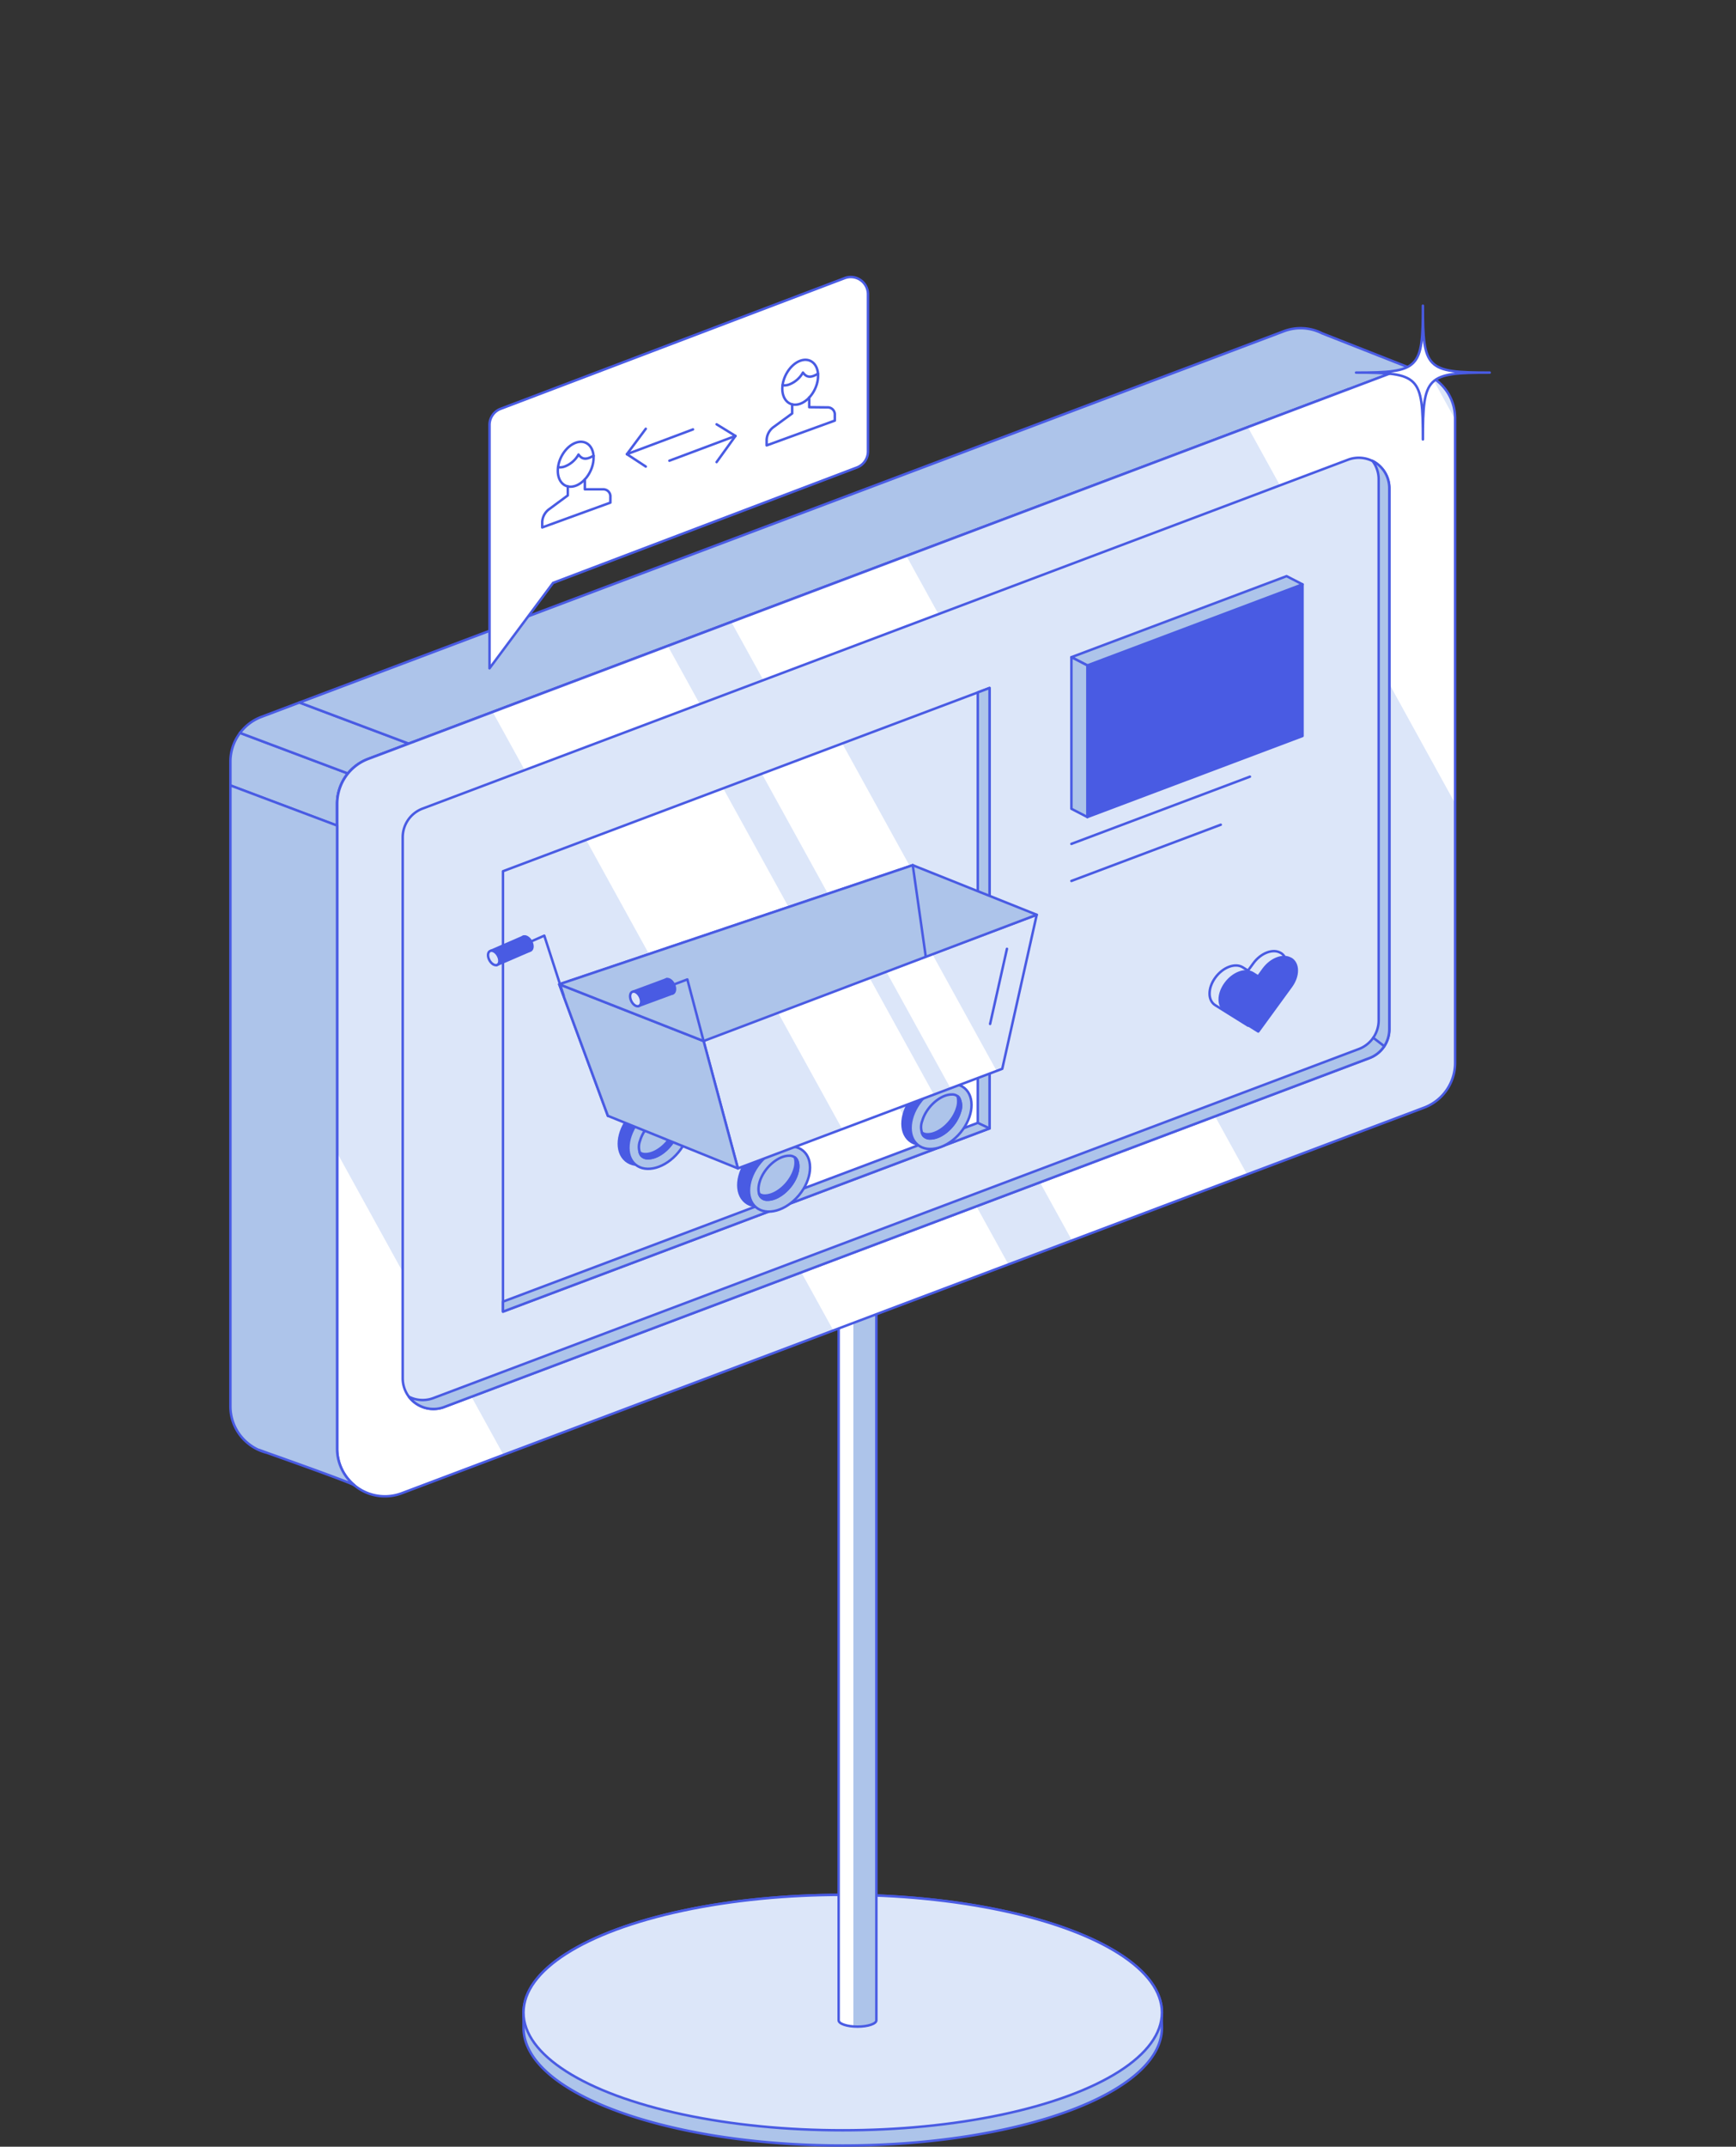 <svg xmlns="http://www.w3.org/2000/svg" xmlns:xlink="http://www.w3.org/1999/xlink" viewBox="0 0 528.72 653.42"><rect x="0" y="0" width="528.72" height="653.42" fill="#333333" stroke="none"/><defs><style>.cls-1,.cls-3{fill:#adc4ea;}.cls-1,.cls-12,.cls-2,.cls-6,.cls-9{stroke:#495be3;stroke-linecap:round;stroke-linejoin:round;stroke-width:0.75px;}.cls-2,.cls-7{fill:#dce6f9;}.cls-4{clip-path:url(#clip-path);}.cls-12,.cls-5{fill:#fff;}.cls-6{fill:none;}.cls-8{clip-path:url(#clip-path-2);}.cls-9{fill:#495be3;}.cls-10{clip-path:url(#clip-path-3);}.cls-11{clip-path:url(#clip-path-4);}</style><clipPath id="clip-path" transform="translate(69.79 83.94)"><path class="cls-1" d="M197.12,211H185.63V531h0c0,1.06,2.57,1.92,5.74,1.92s5.75-.86,5.75-1.92h0Z"></path></clipPath><clipPath id="clip-path-2" transform="translate(69.79 83.94)"><path class="cls-2" d="M373.38,43.34V239.56a14.58,14.58,0,0,1-9.44,13.64L52.59,370.56a14.52,14.52,0,0,1-14.4-2.38l0,0a14.44,14.44,0,0,1-5.27-11.22V160.7a14.57,14.57,0,0,1,9.43-13.63l12.38-4.67L340.89,34.52l11.45-4.32,1.32-.5a14.46,14.46,0,0,1,9.23-.36,15,15,0,0,1,2.43,1A14.53,14.53,0,0,1,373.38,43.34Z"></path></clipPath><clipPath id="clip-path-3" transform="translate(69.79 83.94)"><polygon class="cls-2" points="231.59 259.52 83.41 315.29 83.41 181.24 231.59 125.47 231.59 259.52"></polygon></clipPath><clipPath id="clip-path-4" transform="translate(69.79 83.94)"><polygon class="cls-2" points="235.46 241.38 154.94 271.68 144.44 232.7 245.96 194.49 235.46 241.38"></polygon></clipPath></defs><g id="Ebene_2" data-name="Ebene 2"><g id="Ebene_2-2" data-name="Ebene 2"><path class="cls-2" d="M40.86,343.11l3,1.06-.43-.11Z" transform="translate(69.79 83.94)"></path><path class="cls-1" d="M284.09,528.64a13.61,13.61,0,0,0-.1-1.56h0c-2.23-19.06-44.85-34.26-97.11-34.26-53.7,0-97.22,16-97.22,35.83v4.63c0,19.79,43.52,35.83,97.22,35.83s97.21-16,97.21-35.83L284,530A12.79,12.79,0,0,0,284.09,528.64Z" transform="translate(69.79 83.94)"></path><ellipse class="cls-2" cx="256.66" cy="612.58" rx="97.22" ry="35.83"></ellipse><path class="cls-3" d="M197.12,211H185.63V531h0c0,1.06,2.57,1.92,5.74,1.92s5.75-.86,5.75-1.92h0Z" transform="translate(69.79 83.94)"></path><g class="cls-4"><rect class="cls-5" x="253.43" y="265.63" width="6.48" height="372.91"></rect></g><path class="cls-6" d="M197.12,211H185.63V531h0c0,1.06,2.57,1.92,5.74,1.92s5.75-.86,5.75-1.92h0Z" transform="translate(69.79 83.94)"></path><path class="cls-1" d="M352.34,30.2V225.77a14.58,14.58,0,0,1-9.43,13.64l-310,116.86V160.7a14.55,14.55,0,0,1,9.43-13.63Z" transform="translate(69.79 83.94)"></path><path class="cls-1" d="M36.16,151.48a14.57,14.57,0,0,0-3.29,9.22v6.67L.38,155.15V147.9a14.5,14.5,0,0,1,2.94-8.76Z" transform="translate(69.79 83.94)"></path><path class="cls-1" d="M54.68,142.4,42.3,147.07a14.59,14.59,0,0,0-6.14,4.41L3.32,139.14a14.54,14.54,0,0,1,6.49-4.87l11.6-4.38h0Z" transform="translate(69.79 83.94)"></path><path class="cls-1" d="M362.89,29.34a14.46,14.46,0,0,0-9.23.36l-1.32.5-11.45,4.32L54.68,142.4,21.42,129.89,319.85,17.4l1.32-.5a14.47,14.47,0,0,1,11.66.6Z" transform="translate(69.79 83.94)"></path><path class="cls-2" d="M340.89,34.52V226.76a14.6,14.6,0,0,1-9.44,13.64L32.87,353V160.7a14.57,14.57,0,0,1,9.43-13.63l12.38-4.67Z" transform="translate(69.79 83.94)"></path><path class="cls-7" d="M373.38,43.34V239.56a14.58,14.58,0,0,1-9.44,13.64L52.59,370.56a14.52,14.52,0,0,1-14.4-2.38l0,0a14.44,14.44,0,0,1-5.27-11.22V160.7a14.57,14.57,0,0,1,9.43-13.63l12.38-4.67L340.89,34.52l11.45-4.32,1.32-.5a14.46,14.46,0,0,1,9.23-.36,15,15,0,0,1,2.43,1A14.53,14.53,0,0,1,373.38,43.34Z" transform="translate(69.79 83.94)"></path><g class="cls-8"><rect class="cls-5" x="129.22" y="52.83" width="56.41" height="322.98" transform="translate(-14.11 186.56) rotate(-28.86)"></rect><rect class="cls-5" x="193.11" y="9.51" width="56.41" height="322.98" transform="translate(14.74 212.01) rotate(-28.86)"></rect><rect class="cls-5" x="328.07" y="-90.39" width="56.41" height="322.98" transform="translate(79.72 264.76) rotate(-28.86)"></rect><rect class="cls-5" x="4.66" y="163.82" width="56.41" height="322.98" transform="translate(-83.16 140.22) rotate(-28.86)"></rect></g><path class="cls-6" d="M373.38,43.34V239.56a14.58,14.58,0,0,1-9.44,13.64L52.59,370.56a14.52,14.52,0,0,1-14.4-2.38l0,0a14.44,14.44,0,0,1-5.27-11.22V160.7a14.57,14.57,0,0,1,9.43-13.63l12.38-4.67L340.89,34.52l11.45-4.32,1.32-.5a14.46,14.46,0,0,1,9.23-.36,15,15,0,0,1,2.43,1A14.53,14.53,0,0,1,373.38,43.34Z" transform="translate(69.79 83.94)"></path><path class="cls-2" d="M58.91,162.18,340.74,56a9.33,9.33,0,0,1,12.63,8.74V229.34a9.35,9.35,0,0,1-6,8.75L65.5,344.32a9.35,9.35,0,0,1-12.64-8.75V170.92A9.34,9.34,0,0,1,58.91,162.18Z" transform="translate(69.79 83.94)"></path><path class="cls-1" d="M348.21,56.34A9.23,9.23,0,0,1,350.1,62V226.62a9.34,9.34,0,0,1-6.05,8.74L62.23,341.59a9.24,9.24,0,0,1-7.47-.39,9.33,9.33,0,0,0,10.74,3.12L347.33,238.09a9.35,9.35,0,0,0,6-8.75V64.69A9.29,9.29,0,0,0,348.21,56.34Z" transform="translate(69.79 83.94)"></path><line class="cls-6" x1="73.1" y1="223.08" x2="73.09" y2="223.07"></line><path class="cls-1" d="M38.14,368.14c-1.29-.87-18.94-7.16-26.31-9.77h0l-2.75-1,2.32.86a14.64,14.64,0,0,1-5.67-2.87A14.44,14.44,0,0,1,.38,344.12v-189l32.49,12.22V356.92A14.44,14.44,0,0,0,38.14,368.14Z" transform="translate(69.79 83.94)"></path><line class="cls-1" x1="421.6" y1="318.45" x2="418.23" y2="315.87"></line><path class="cls-2" d="M320.33,206.13c2.31,1.45,2.31,5.2,0,8.38l-10,13.74-10-6.23c-2.31-1.44-2.31-5.19,0-8.37h0c2.31-3.19,6.07-4.6,8.38-3.16l1.6,1,1.6-2.2c2.31-3.19,6.06-4.6,8.38-3.16Z" transform="translate(69.79 83.94)"></path><path class="cls-9" d="M323.43,207.92c2.32,1.45,2.32,5.2,0,8.38l-10,13.73-10-6.22c-2.32-1.44-2.32-5.19,0-8.38h0c2.31-3.18,6.06-4.6,8.38-3.15l1.6,1,1.59-2.2c2.32-3.18,6.07-4.59,8.38-3.15Z" transform="translate(69.79 83.94)"></path><polygon class="cls-7" points="301.38 343.46 153.19 399.23 153.19 265.18 301.38 209.41 301.38 343.46"></polygon><g class="cls-10"><rect class="cls-5" x="135.35" y="87.94" width="44.14" height="252.76" transform="translate(-14.11 186.56) rotate(-28.86)"></rect><rect class="cls-5" x="186.61" y="66.54" width="25.89" height="251.78" transform="translate(1.69 204.17) rotate(-28.86)"></rect></g><polygon class="cls-6" points="301.38 343.46 153.19 399.23 153.19 265.18 301.38 209.41 301.38 343.46"></polygon><polygon class="cls-1" points="297.8 210.76 297.8 341.77 153.19 396.19 153.19 399.23 301.38 343.46 301.38 209.41 297.8 210.76"></polygon><polygon class="cls-9" points="396.7 224.02 331.17 248.69 331.17 202.54 396.7 177.87 396.7 224.02"></polygon><ellipse class="cls-9" cx="214.35" cy="254.62" rx="11.19" ry="7.7" transform="translate(-48.68 341) rotate(-50.33)"></ellipse><ellipse class="cls-1" cx="216.82" cy="255.88" rx="11.19" ry="7.7" transform="translate(-48.76 343.36) rotate(-50.33)"></ellipse><path class="cls-1" d="M213.54,262.57a2.55,2.55,0,0,1-2.16-.92,5.26,5.26,0,0,1-.28-4.45c1.2-4.11,5.3-7.85,8.77-8h.22a2.55,2.55,0,0,1,2.16.92,5.28,5.28,0,0,1,.29,4.45c-1.21,4.11-5.31,7.85-8.78,8Z" transform="translate(69.79 83.94)"></path><path class="cls-9" d="M222.25,250.11a2.52,2.52,0,0,0-.4-.4,6.37,6.37,0,0,1-.14,3.59c-1.2,4.1-5.3,7.84-8.77,8h-.22a2.81,2.81,0,0,1-1.76-.52,3,3,0,0,0,.42.86,2.55,2.55,0,0,0,2.16.92h.22c3.47-.16,7.57-3.9,8.78-8A5.28,5.28,0,0,0,222.25,250.11Z" transform="translate(69.79 83.94)"></path><polygon class="cls-6" points="291.05 319.81 185.14 339.64 170.33 299.59 277.99 263.35 291.05 319.81"></polygon><ellipse class="cls-9" cx="164.35" cy="273.3" rx="11.19" ry="7.7" transform="translate(-81.14 309.28) rotate(-50.33)"></ellipse><ellipse class="cls-1" cx="167.27" cy="274.53" rx="11.19" ry="7.7" transform="matrix(0.64, -0.77, 0.77, 0.64, -81.03, 311.96)"></ellipse><path class="cls-1" d="M164,281.22a2.5,2.5,0,0,1-2.15-.93c-.72-1-.83-2.62-.29-4.45,1.2-4.1,5.3-7.84,8.77-8h.22a2.54,2.54,0,0,1,2.16.93c.72,1,.83,2.62.29,4.45-1.2,4.1-5.31,7.84-8.78,8Z" transform="translate(69.79 83.94)"></path><path class="cls-9" d="M172.7,268.76a2.11,2.11,0,0,0-.39-.4,6.37,6.37,0,0,1-.14,3.59c-1.21,4.1-5.31,7.84-8.78,8h-.22a2.75,2.75,0,0,1-1.76-.52,2.77,2.77,0,0,0,.43.86,2.5,2.5,0,0,0,2.15.93h.22c3.47-.16,7.58-3.9,8.78-8C173.53,271.38,173.42,269.72,172.7,268.76Z" transform="translate(69.79 83.94)"></path><ellipse class="cls-9" cx="182.05" cy="244.09" rx="11.19" ry="7.7" transform="translate(-52.26 312.33) rotate(-50.33)"></ellipse><ellipse class="cls-1" cx="184.51" cy="245.35" rx="11.19" ry="7.7" transform="translate(-52.34 314.69) rotate(-50.33)"></ellipse><path class="cls-1" d="M181.24,252a2.55,2.55,0,0,1-2.16-.92,5.29,5.29,0,0,1-.29-4.45c1.21-4.11,5.31-7.85,8.78-8h.22a2.51,2.51,0,0,1,2.15.92c.72,1,.83,2.62.29,4.45-1.2,4.11-5.3,7.85-8.77,8Z" transform="translate(69.79 83.94)"></path><path class="cls-9" d="M189.94,239.58a1.85,1.85,0,0,0-.39-.4,6.37,6.37,0,0,1-.14,3.59c-1.2,4.1-5.3,7.84-8.77,8h-.22a2.81,2.81,0,0,1-1.76-.52,3,3,0,0,0,.42.86,2.55,2.55,0,0,0,2.16.92h.22c3.47-.16,7.57-3.9,8.77-8C190.77,242.2,190.66,240.54,189.94,239.58Z" transform="translate(69.79 83.94)"></path><ellipse class="cls-9" cx="127.96" cy="260.7" rx="11.19" ry="7.7" transform="translate(-84.6 276.71) rotate(-50.33)"></ellipse><ellipse class="cls-1" cx="130.88" cy="261.92" rx="11.19" ry="7.7" transform="translate(-84.49 279.39) rotate(-50.33)"></ellipse><path class="cls-1" d="M127.6,268.61a2.55,2.55,0,0,1-2.16-.92,5.26,5.26,0,0,1-.28-4.45c1.2-4.11,5.3-7.85,8.77-8h.22a2.55,2.55,0,0,1,2.16.92,5.28,5.28,0,0,1,.29,4.45c-1.21,4.11-5.31,7.85-8.78,8Z" transform="translate(69.79 83.94)"></path><path class="cls-9" d="M136.31,256.15a2.52,2.52,0,0,0-.4-.4,6.37,6.37,0,0,1-.14,3.59c-1.2,4.1-5.3,7.84-8.77,8h-.22a2.81,2.81,0,0,1-1.76-.52,3,3,0,0,0,.42.86,2.55,2.55,0,0,0,2.16.92h.22c3.47-.16,7.57-3.9,8.78-8A5.28,5.28,0,0,0,136.31,256.15Z" transform="translate(69.79 83.94)"></path><polygon class="cls-7" points="305.25 325.32 224.73 355.63 214.23 316.64 315.75 278.43 305.25 325.32"></polygon><g class="cls-11"><rect class="cls-5" x="158.61" y="113.28" width="29.52" height="183.26" transform="translate(-7.59 193.09) rotate(-28.86)"></rect><rect class="cls-5" x="187.96" y="96.14" width="14.85" height="183.26" transform="translate(3.42 201.58) rotate(-28.86)"></rect></g><polygon class="cls-6" points="305.25 325.32 224.73 355.63 214.23 316.64 315.75 278.43 305.25 325.32"></polygon><line class="cls-6" x1="306.68" y1="288.8" x2="301.55" y2="311.67"></line><polygon class="cls-1" points="224.73 355.63 185.14 339.64 170.33 299.59 214.29 316.87 224.73 355.63"></polygon><polygon class="cls-1" points="170.33 299.59 214.29 316.87 315.75 278.43 277.99 263.35 170.33 299.59"></polygon><ellipse class="cls-9" cx="134.12" cy="216.29" rx="1.47" ry="2.38" transform="translate(-10.77 163.55) rotate(-25.71)"></ellipse><polyline class="cls-6" points="214.23 316.64 209.34 298.11 193.59 304.04"></polyline><polygon class="cls-9" points="192.88 301.81 203.11 298.02 204.65 302.45 194.36 306.25 192.88 301.81"></polygon><ellipse class="cls-2" cx="123.8" cy="220.09" rx="1.47" ry="2.38" transform="translate(-13.44 159.45) rotate(-25.71)"></ellipse><ellipse class="cls-9" cx="90.67" cy="203.27" rx="1.47" ry="2.38" transform="translate(-17.07 152.96) rotate(-28.86)"></ellipse><polyline class="cls-6" points="171.67 303.02 165.77 284.79 150.37 291.57"></polyline><polygon class="cls-9" points="149.54 289.39 159.55 285.05 161.33 289.39 151.26 293.74 149.54 289.39"></polygon><ellipse class="cls-2" cx="80.58" cy="207.63" rx="1.47" ry="2.38" transform="translate(-20.43 148.63) rotate(-28.86)"></ellipse><line class="cls-1" x1="277.99" y1="263.35" x2="281.95" y2="291.15"></line><line class="cls-6" x1="326.31" y1="256.86" x2="380.68" y2="236.4"></line><line class="cls-6" x1="326.31" y1="268.14" x2="371.8" y2="251.03"></line><polygon class="cls-1" points="391.85 175.37 396.7 177.87 331.17 202.54 326.31 200.03 391.85 175.37"></polygon><polygon class="cls-1" points="326.31 200.03 326.31 246.18 331.17 248.69 331.17 202.54 326.31 200.03"></polygon><line class="cls-6" x1="297.8" y1="341.77" x2="301.38" y2="343.46"></line><path class="cls-12" d="M79.3,100.85v18.63l19.36-26,92.52-35.12a5.23,5.23,0,0,0,3.38-4.9V5.62a5.24,5.24,0,0,0-7.1-4.9L82.68,40.5a5.24,5.24,0,0,0-3.38,4.89Z" transform="translate(69.79 83.94)"></path><line class="cls-6" x1="190.93" y1="138.24" x2="211.06" y2="130.7"></line><line class="cls-6" x1="203.87" y1="140.23" x2="224" y2="132.69"></line><polyline class="cls-6" points="196.68 142.01 190.93 138.24 196.68 130.51"></polyline><polyline class="cls-6" points="218.25 140.65 224 132.69 218.25 129.15"></polyline><path class="cls-6" d="M171.48,39.16V41.9L165.87,46a5.15,5.15,0,0,0-2.17,3.9v1.73l20.76-7.55V42.37a2.15,2.15,0,0,0-2.21-2.31L176.67,40V37.06" transform="translate(69.79 83.94)"></path><path class="cls-6" d="M179.37,30.43c0,3.62-2.44,7.44-5.45,8.53s-5.45-1-5.45-4.56,2.44-7.43,5.45-8.53S179.37,26.82,179.37,30.43Z" transform="translate(69.79 83.94)"></path><path class="cls-6" d="M179.35,29.86c-.18.09-.34.12-.52.23-1.86,1-3.05.79-4.07-.63a8.19,8.19,0,0,1-4.11,3.6,4.09,4.09,0,0,1-2.11.26" transform="translate(69.79 83.94)"></path><path class="cls-6" d="M103.14,64.11v2.74L97.52,71a5.15,5.15,0,0,0-2.17,3.9V76.6l20.76-7.55V67.32A2.15,2.15,0,0,0,113.9,65L108.33,65V62" transform="translate(69.79 83.94)"></path><path class="cls-6" d="M111,55.38c0,3.62-2.44,7.43-5.45,8.53s-5.46-.95-5.46-4.56,2.45-7.43,5.46-8.53S111,51.77,111,55.38Z" transform="translate(69.79 83.94)"></path><path class="cls-6" d="M111,54.81c-.18.09-.34.12-.52.23-1.86,1-3.06.79-4.08-.63a8.13,8.13,0,0,1-4.1,3.6,4.13,4.13,0,0,1-2.12.26" transform="translate(69.79 83.94)"></path><path class="cls-12" d="M383.92,29.47c-19.28,0-20.35,1.07-20.35,20.35,0-19.28-1.07-20.35-20.36-20.35,19.29,0,20.36-1.07,20.36-20.36C363.57,28.4,364.64,29.47,383.92,29.47Z" transform="translate(69.79 83.94)"></path></g></g></svg>